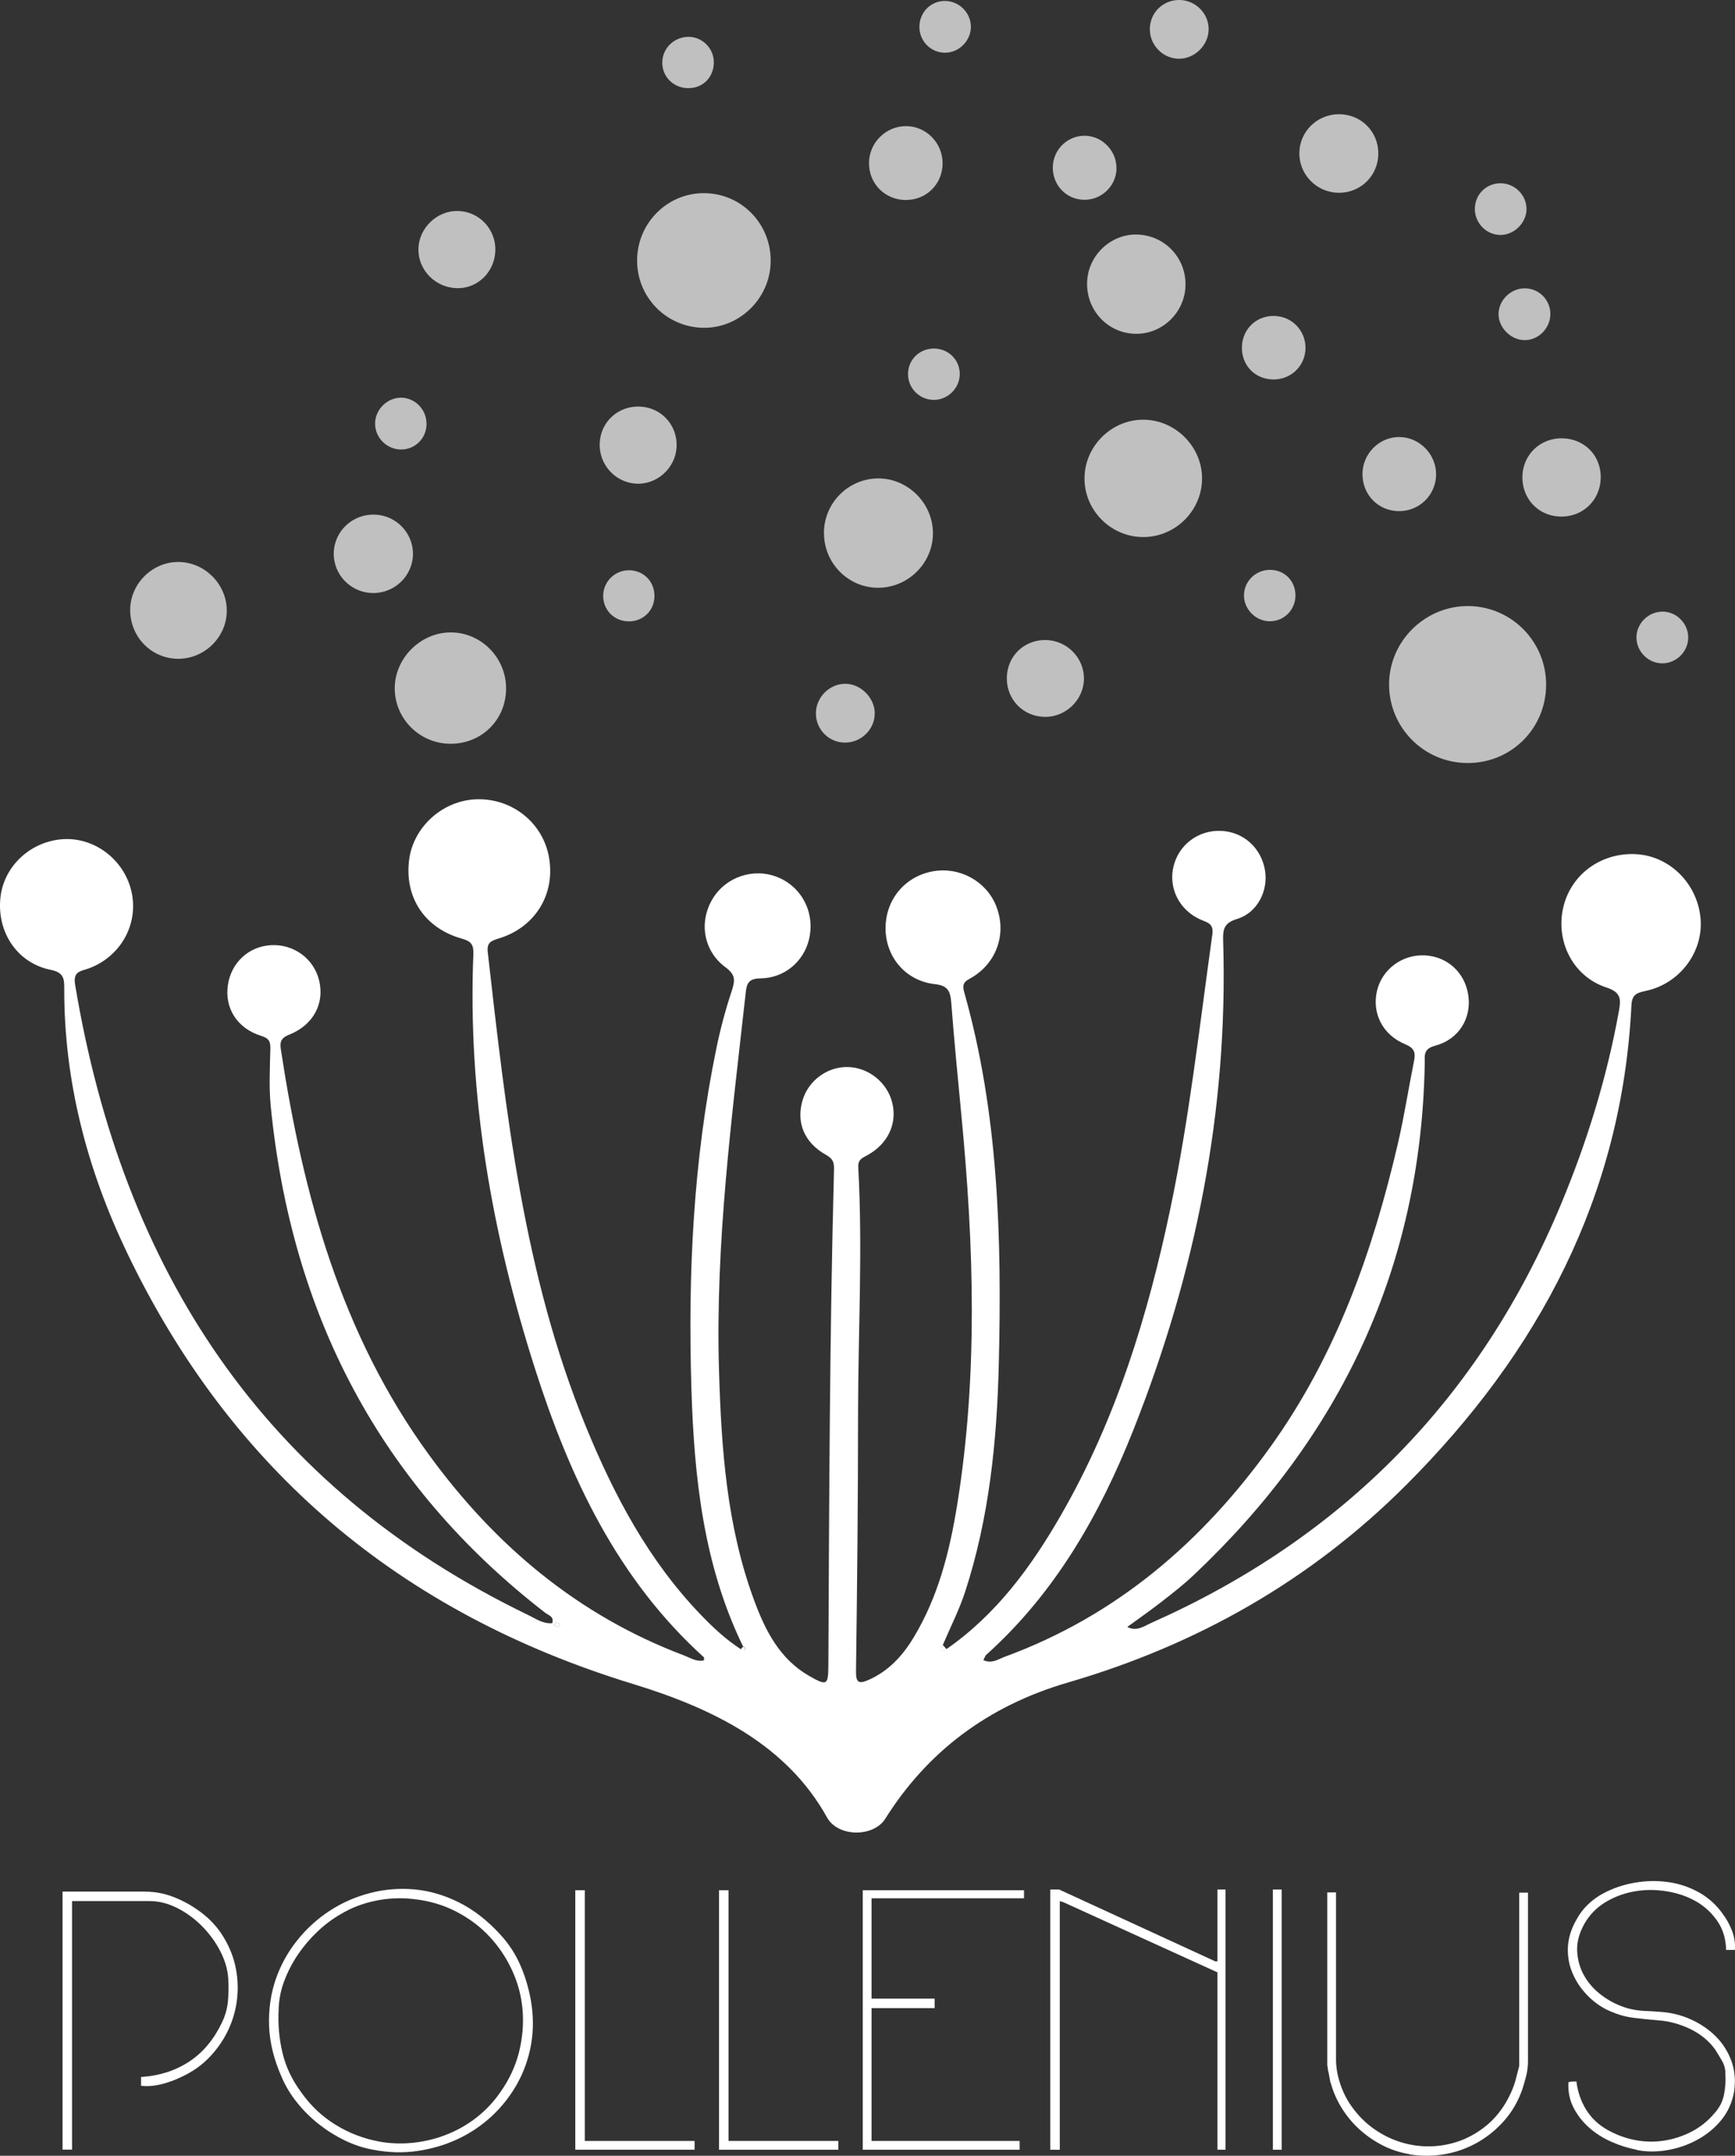 <?xml version="1.0" encoding="UTF-8"?>
<svg id="Livello_1" data-name="Livello 1" xmlns="http://www.w3.org/2000/svg" viewBox="0 0 328.37 407.92">
  <rect x="0" y="0" width="328.37" height="407.92" fill="#333333" stroke="none"/>
  <defs>
    <style>
      .cls-1 {
        fill: #f7f7f7;
        isolation: isolate;
        opacity: .72;
      }

      .cls-1, .cls-2 {
        stroke-width: 0px;
      }

      .cls-2 {
        fill: #fff;
      }
    </style>
  </defs>
  <path class="cls-2" d="M179.13,312.05c9.44-6.55,16.04-15.57,21.67-25.35,10.42-18.09,16.47-37.79,20.72-58.08,3.59-17.11,5.51-34.5,7.93-51.8.29-2.1-.94-2.24-2.25-2.82-4.01-1.79-6.07-5.94-5.11-10.01.98-4.14,4.69-6.93,8.96-6.77,4.27.16,7.66,3.2,8.37,7.49.63,3.85-1.44,8.03-5.32,9.19-2.62.79-2.66,2.16-2.6,4.28.97,32-5.24,62.72-16.98,92.36-6.37,16.07-14.8,30.87-27.87,42.6-.21.19-.29.53-.53,1,1.6.74,2.85-.2,4.04-.64,21.17-7.76,37.42-21.76,50.39-39.87,12.37-17.28,19.28-36.86,24.04-57.34,1.19-5.13,1.99-10.35,3.03-15.52.32-1.58.09-2.44-1.66-3.17-4.33-1.79-6.34-5.92-5.34-10.14.97-4.07,4.77-6.88,9.04-6.68,4.29.2,7.63,3.28,8.24,7.59.61,4.29-1.78,8.32-6.3,9.51-2.29.61-1.92,1.88-1.95,3.34-.68,38.58-15.9,70.6-43.79,96.88-1.92,1.81-4.01,3.43-6.09,5.05-2.06,1.6-4.21,3.1-6.42,4.71,1.79.93,3.17-.16,4.55-.77,36.32-16.14,62.22-42.48,77.53-79.2,4.92-11.79,8.68-23.93,10.96-36.53.41-2.27.46-3.59-2.37-4.51-6.3-2.07-9.62-8.69-8.17-15.08,1.44-6.34,7.26-10.56,13.94-10.13,6.37.42,11.57,5.71,12.07,12.3.48,6.22-3.92,12.13-10.24,13.53-1.64.36-2.75.57-2.85,2.72-1.77,36.12-17.58,65.76-42.68,90.85-17.98,17.98-39.48,30.19-63.93,37.32-15.3,4.45-26.72,13.22-34.62,25.8-2.2,3.5-8.92,3.51-11.01-.25-7.57-13.65-21.32-20.55-36.65-25.24-43.98-13.43-76.18-40.41-95.97-81.91-7.44-15.61-11.78-32.15-11.75-49.62,0-1.84,0-3.11-2.55-3.62-6.31-1.28-10.14-7.02-9.55-13.47.54-6.03,5.64-10.86,11.87-11.26,6.15-.39,11.86,4.13,13.04,10.33,1.16,6.04-2.29,11.99-8.21,14.14-1.48.54-2.98.49-2.54,3.08,8.97,53.87,35.57,95.02,85.73,119.25,1.42.69,2.81,1.7,4.57,1.56.4-1.29-.72-1.5-1.31-1.96-31.46-24.31-48.08-56.66-51.97-95.88-.35-3.6-.16-7.25-.07-10.88.03-1.43-.31-1.98-1.8-2.44-4.53-1.43-6.88-5.28-6.24-9.59s4-7.37,8.27-7.56c4.29-.18,8.04,2.62,9.01,6.73,1.02,4.31-1.08,8.39-5.69,10.22-1.74.69-1.75,1.58-1.54,2.95,4.19,27.41,11.37,53.74,28.03,76.57,12.52,17.17,28.19,30.37,48.26,37.94,1.19.45,2.35,1.25,3.76.93,0-.22.07-.51-.04-.61-16.37-14.82-25.37-34.05-31.92-54.54-8.15-25.49-12.77-51.59-11.68-78.49.07-1.77-.41-2.43-2.12-2.91-7.08-1.96-10.94-7.81-10.04-14.91.8-6.33,6.46-11.35,12.91-11.48,6.74-.13,12.47,4.54,13.58,11.07,1.18,6.94-2.63,13.17-9.52,15.27-1.47.45-2.28.78-2.09,2.56,3.46,30.47,6.79,60.96,18.54,89.71,5.36,13.1,11.92,25.48,21.86,35.78,2.29,2.38,4.7,4.62,7.49,6.43.26.07.7.26.76.19.23-.32.03-.57-.32-.7-7.51-15.39-9.26-31.99-9.78-48.72-.67-21.69.33-43.3,4.76-64.63.75-3.64,1.73-7.27,2.91-10.81.62-1.9.66-2.97-1.18-4.33-4.23-3.1-5.11-8.58-2.5-12.95,2.52-4.21,7.81-5.97,12.35-4.12,4.67,1.9,7.15,6.91,5.88,11.9-1.04,4.11-4.65,7.18-9.12,7.24-2.04.03-2.6.71-2.8,2.53-2.65,23.81-5.79,47.6-5.08,71.64.44,14.75,1.45,29.44,6.63,43.46,2.11,5.73,4.82,11.14,10.43,14.36,3.43,1.96,3.62,1.77,3.64-2.15.16-31.22.23-62.45,1.07-93.66.04-1.4-.23-2.06-1.52-2.79-4.12-2.3-5.66-6.12-4.45-10.27,1.11-3.8,4.73-6.46,8.66-6.34,3.91.11,7.42,2.97,8.34,6.79.95,3.94-.83,7.76-4.73,9.9-.99.54-1.8.8-1.71,2.31.85,15.49-.02,30.99-.04,46.49,0,16.28-.17,32.54-.39,48.82-.03,2.17.52,2.47,2.33,1.68,3.79-1.66,6.45-4.54,8.53-7.97,4.7-7.75,6.87-16.38,8.29-25.19,3.96-24.5,3.16-49.08.8-73.65-.68-7.11-1.37-14.22-1.92-21.34-.17-2.11-.56-3.25-3.1-3.53-5.45-.6-9.19-4.99-9.33-10.26-.15-5.51,3.49-10.06,8.86-11.07,5.08-.95,10.15,1.79,12.05,6.5,2.04,5.08.25,10.59-4.44,13.49-1.11.68-2.15.89-1.6,2.83,6.52,23.01,7.13,46.61,6.56,70.29-.35,14.65-1.81,29.19-6.38,43.22-1.12,3.43-2.79,6.68-4.2,10.01-.23.35-.58.74-.12,1.09.12.09.53-.2.81-.31v.02l-.02.02ZM104.86,307.52c.3.1.57.24.85.27.08,0,.2-.28.3-.43-.27-.15-.55-.3-.82-.45-.09.17-.19.34-.33.61h0Z"/>
  <path class="cls-1" d="M292.62,129.69c-.09,8.27-6.72,14.78-14.97,14.69-8.22-.07-14.8-6.76-14.75-14.97.06-8.14,6.84-14.79,15.02-14.73,8.19.07,14.78,6.8,14.7,15h0Z"/>
  <path class="cls-1" d="M145.86,49.61c-.16,7.02-6.1,12.68-13.05,12.41-6.92-.27-12.33-5.97-12.23-12.9.1-7.07,5.9-12.72,12.89-12.57,7.03.15,12.55,5.96,12.39,13.06Z"/>
  <path class="cls-1" d="M216.1,101.62c-6.11-.16-11-5.28-10.84-11.36.16-6.07,5.34-11,11.39-10.84s11.02,5.36,10.85,11.39c-.16,6.08-5.32,10.97-11.4,10.81h0Z"/>
  <path class="cls-1" d="M85.22,140.74c-5.8-.04-10.49-4.71-10.51-10.48,0-5.66,4.8-10.53,10.49-10.59,5.85-.07,10.67,4.83,10.58,10.75-.08,5.87-4.69,10.36-10.57,10.32h.01Z"/>
  <path class="cls-1" d="M155.94,100.88c0-5.68,4.56-10.29,10.21-10.35,5.71-.06,10.51,4.79,10.42,10.52-.08,5.61-4.78,10.19-10.42,10.17-5.63-.02-10.21-4.67-10.2-10.34h-.01Z"/>
  <path class="cls-1" d="M224.37,54.04c-.14,5.19-4.53,9.33-9.67,9.12-5.18-.21-9.15-4.56-8.95-9.82.19-5.04,4.51-9.11,9.49-8.96,5.23.16,9.26,4.43,9.13,9.66h0Z"/>
  <path class="cls-1" d="M33.69,124.66c-5.08-.05-9.08-4.16-9.05-9.3.04-5.01,4.34-9.17,9.35-9.02,4.89.15,8.91,4.27,8.93,9.17.03,5.01-4.2,9.19-9.24,9.15h0Z"/>
  <path class="cls-1" d="M70.53,112.22c-4.16-.07-7.48-3.51-7.36-7.64s3.6-7.35,7.79-7.2c4.02.14,7.22,3.46,7.2,7.46-.03,4.12-3.47,7.44-7.63,7.38Z"/>
  <path class="cls-1" d="M260.87,29.06c-.03,4.2-3.37,7.48-7.56,7.42-4.16-.07-7.49-3.49-7.39-7.63.09-4.01,3.38-7.2,7.43-7.24,4.21-.03,7.53,3.26,7.51,7.44h.01Z"/>
  <path class="cls-1" d="M302.95,90.56c-.13,4.2-3.51,7.35-7.73,7.19-4.21-.16-7.28-3.54-7.08-7.81.19-4.04,3.47-7.08,7.55-7,4.27.08,7.4,3.36,7.27,7.62h0Z"/>
  <path class="cls-1" d="M93.75,47.36c-.09,4.11-3.38,7.31-7.35,7.17-4.06-.15-7.27-3.45-7.21-7.42.06-3.93,3.51-7.27,7.45-7.19,4.02.07,7.2,3.41,7.11,7.45h0Z"/>
  <path class="cls-1" d="M113.51,83.77c.2-4.04,3.6-7.05,7.69-6.83,4.05.21,7.08,3.61,6.85,7.68-.22,3.98-3.75,7.15-7.7,6.9-4-.25-7.05-3.71-6.85-7.74h0Z"/>
  <path class="cls-1" d="M190.55,128.3c.04-4.1,3.22-7.23,7.33-7.19,4.03.04,7.3,3.34,7.27,7.33-.04,3.98-3.41,7.26-7.41,7.21-4.08-.05-7.23-3.27-7.19-7.36h0Z"/>
  <path class="cls-1" d="M257.86,89.74c0-3.93,3.25-7.15,7.12-7.04,3.75.1,6.81,3.27,6.82,7.04,0,3.92-3.21,7.07-7.15,6.98-3.84-.08-6.79-3.13-6.78-6.98h-.01Z"/>
  <path class="cls-1" d="M171.48,37.85c-4,0-7.09-3.13-7.01-7.1.07-3.78,3.19-6.86,6.95-6.88,3.88-.03,7.05,3.22,6.98,7.15-.07,3.86-3.08,6.82-6.93,6.82h0Z"/>
  <path class="cls-1" d="M247.08,66.05c-.13,3.34-2.91,5.88-6.29,5.75-3.42-.14-5.87-2.8-5.74-6.25.13-3.39,2.84-5.9,6.24-5.76,3.35.13,5.91,2.9,5.79,6.26Z"/>
  <path class="cls-1" d="M211.31,32.01c-.13,3.32-2.96,5.93-6.3,5.79-3.34-.13-5.87-2.91-5.75-6.3.12-3.34,2.94-5.95,6.25-5.81,3.27.14,5.92,3.03,5.79,6.32h.01Z"/>
  <path class="cls-1" d="M165.55,134.95c.04,3.06-2.58,5.62-5.7,5.57-2.99-.04-5.41-2.48-5.43-5.48-.03-3.09,2.6-5.71,5.66-5.65,2.87.06,5.44,2.66,5.48,5.54h0v.02Z"/>
  <path class="cls-1" d="M228.75,5.58c-.04,3.06-2.76,5.65-5.8,5.53-2.97-.12-5.36-2.64-5.33-5.63.03-3.15,2.58-5.58,5.75-5.48,2.98.1,5.41,2.62,5.38,5.56h0v.02Z"/>
  <path class="cls-1" d="M130.4,6.97c2.63.05,4.77,2.29,4.7,4.94-.07,2.78-2.1,4.78-4.83,4.77-2.86,0-5.06-2.27-4.92-5.05.13-2.65,2.37-4.7,5.05-4.66h0Z"/>
  <path class="cls-1" d="M181.64,70.94c-.09,2.72-2.5,4.9-5.21,4.72-2.63-.17-4.66-2.4-4.57-5.02.08-2.77,2.39-4.84,5.2-4.68,2.66.16,4.68,2.34,4.58,4.97h0Z"/>
  <path class="cls-1" d="M245.18,112.68c0,2.69-2.11,4.84-4.77,4.88-2.61.05-4.89-2.13-4.97-4.74-.08-2.76,2.19-5.03,5-4.99,2.71.04,4.75,2.12,4.74,4.85Z"/>
  <path class="cls-1" d="M80.73,80.12c.03,2.68-1.98,4.83-4.63,4.93-2.75.1-5.08-2.1-5.11-4.84-.03-2.7,2.32-5.02,5.01-4.96,2.59.07,4.7,2.25,4.72,4.87h0Z"/>
  <path class="cls-1" d="M314.57,115.73c2.59-.04,4.83,2.08,4.94,4.68.12,2.73-2.1,5.07-4.84,5.11-2.72.04-5.01-2.28-4.95-5,.06-2.59,2.25-4.75,4.85-4.78h0Z"/>
  <path class="cls-1" d="M118.94,117.58c-2.71-.05-4.78-2.13-4.78-4.83s2.26-4.97,5.1-4.84c2.7.13,4.68,2.27,4.6,5-.07,2.7-2.2,4.71-4.92,4.67Z"/>
  <path class="cls-1" d="M178.85,9.98c-2.61,0-4.76-2.1-4.84-4.73-.08-2.81,2.06-5.07,4.83-5.07,2.6,0,4.81,2.12,4.91,4.72.1,2.7-2.17,5.07-4.88,5.08h-.02Z"/>
  <path class="cls-1" d="M293.42,59.44c0,2.6-2.14,4.84-4.7,4.92-2.66.08-5.1-2.27-5.1-4.92s2.36-4.97,5.1-4.88c2.64.08,4.71,2.24,4.71,4.87h0Z"/>
  <path class="cls-1" d="M284.1,34.68c2.61.06,4.77,2.21,4.81,4.81.04,2.66-2.36,5.03-5.03,4.97-2.71-.06-4.89-2.43-4.74-5.19.14-2.65,2.3-4.65,4.97-4.59h-.01Z"/>
  <path class="cls-2" d="M104.86,307.52c.14-.26.23-.44.33-.61.27.15.55.3.82.45-.1.15-.21.44-.3.43-.28-.03-.55-.17-.85-.27h0Z"/>
  <path class="cls-2" d="M140.63,311.59c.34.14.54.39.32.7-.06.08-.49-.11-.76-.19.15-.18.3-.34.45-.52h-.01Z"/>
  <path class="cls-2" d="M179.13,312.05c-.28.11-.69.4-.81.31-.46-.35-.12-.75.12-1.09.23.26.47.52.69.78h0Z"/>
  <g>
    <path class="cls-2" d="M27.53,357.95c1.75,0,3.46.31,5.11.93s3.18,1.42,4.56,2.38c1.98,1.33,3.57,2.92,4.76,4.73,1.19,1.82,2.04,3.75,2.52,5.77.48,2.03.62,4.09.42,6.18-.2,2.1-.75,4.1-1.62,6.01-.88,1.91-2.06,3.66-3.56,5.24-1.5,1.59-3.31,2.87-5.42,3.83-1.11.55-2.34,1-3.7,1.35-1.36.34-2.66.45-3.9.31v-1.66c3.46-.23,6.47-1.19,9.08-2.9,2.6-1.7,4.66-4.15,6.18-7.32.64-1.29,1.03-2.64,1.17-4.04.14-1.41.16-2.84.07-4.31-.09-1.7-.59-3.43-1.48-5.18s-2.05-3.34-3.46-4.77-2.98-2.58-4.73-3.46-3.47-1.31-5.18-1.31h-14.71v47.03h-1.8v-48.83h15.68l.02.02h0Z"/>
    <path class="cls-2" d="M70.63,406.78c-1.84-.33-3.63-.91-5.38-1.76s-3.38-1.87-4.9-3.07c-1.52-1.19-2.89-2.55-4.11-4.07s-2.2-3.13-2.93-4.84c-1.47-3.32-2.26-6.53-2.38-9.63-.11-3.11.29-6.02,1.21-8.74.92-2.71,2.26-5.19,4.04-7.42,1.77-2.24,3.83-4.12,6.18-5.66s4.9-2.66,7.67-3.38c2.76-.72,5.56-.94,8.39-.69s5.64,1.07,8.42,2.45,5.39,3.41,7.83,6.07c1.61,1.75,2.88,3.68,3.8,5.8.92,2.11,1.58,4.33,2,6.63.5,2.94.52,5.76.04,8.42-.48,2.67-1.36,5.14-2.63,7.42-1.27,2.27-2.87,4.31-4.8,6.11-1.94,1.8-4.09,3.24-6.46,4.35-2.38,1.11-4.92,1.85-7.63,2.25-2.72.39-5.51.31-8.36-.24h0ZM71.87,405.26c2.16.37,4.34.43,6.53.18s4.29-.78,6.28-1.59c2-.8,3.86-1.87,5.56-3.21,1.7-1.33,3.18-2.9,4.42-4.7,1.7-2.39,2.89-4.93,3.56-7.59.67-2.67.89-5.3.69-7.91s-.85-5.1-1.94-7.49c-1.08-2.39-2.51-4.55-4.29-6.46-1.77-1.91-3.88-3.5-6.32-4.76-2.44-1.27-5.13-2.06-8.08-2.38-2.39-.28-4.79-.18-7.18.31s-4.63,1.34-6.7,2.59c-1.52.88-2.97,1.97-4.35,3.28-1.38,1.31-2.6,2.75-3.66,4.31s-1.92,3.23-2.59,5c-.67,1.77-1.02,3.58-1.07,5.42-.14,2.81.1,5.53.73,8.18s1.81,5.14,3.56,7.49c1.75,2.49,3.9,4.53,6.46,6.11,2.55,1.59,5.35,2.66,8.39,3.21h0Z"/>
    <path class="cls-2" d="M110.68,357.68v47.44h20.78v1.66h-22.58v-49.1s1.8,0,1.8,0Z"/>
    <path class="cls-2" d="M137.88,357.68v47.44h20.78v1.66h-22.58v-49.1h1.8Z"/>
    <path class="cls-2" d="M193.81,357.68v1.52h-28.86v18.99h11.94v1.8h-11.94v25.13h28.03v1.66h-29.69v-49.1h30.52Z"/>
    <path class="cls-2" d="M200.45,357.54l29.56,13.6h.41v-13.6h1.52v49.24h-1.52v-33.56l-29.28-13.33c-.09,0-.19-.02-.28-.07-.09-.05-.19-.07-.28-.07v47.03h-1.8v-49.24h1.67Z"/>
    <path class="cls-2" d="M242.57,357.54v49.24h-1.66v-49.24h1.66Z"/>
    <path class="cls-2" d="M266.74,407.61c-1.75-.28-3.42-.82-5-1.62s-3.04-1.8-4.35-2.97-2.44-2.51-3.38-4.01c-.94-1.49-1.65-3.07-2.11-4.73-.05-.05-.09-.19-.14-.41-.05-.23-.09-.48-.14-.76s-.09-.54-.14-.79-.09-.43-.14-.52c0-.14-.03-.34-.07-.59-.05-.25-.07-.43-.07-.52v-32.6h1.66v31.63c0,1.52.28,3.08.83,4.7s1.29,3.04,2.21,4.29c1.19,1.66,2.59,3.04,4.17,4.15s3.27,1.94,5.04,2.49c1.77.55,3.59.82,5.46.79,1.86-.02,3.67-.34,5.42-.93s3.39-1.5,4.94-2.69c1.54-1.19,2.87-2.69,3.97-4.49.88-1.47,1.52-2.94,1.94-4.42.09-.37.23-.89.41-1.58.19-.69.28-1.08.28-1.17v-32.73h1.66v31.9c0,.92-.11,1.84-.34,2.77s-.48,1.8-.76,2.63c-.78,2.21-1.91,4.15-3.38,5.83s-3.17,3.06-5.08,4.15c-1.91,1.08-3.97,1.82-6.18,2.21-2.21.39-4.44.4-6.7.04h0v-.05Z"/>
    <path class="cls-2" d="M309.75,406.78c-1.52-.28-3.07-.76-4.66-1.45s-3-1.57-4.25-2.66c-1.24-1.08-2.25-2.35-3-3.8-.76-1.45-1.09-3.07-1-4.86.28-.09.53-.14.76-.14h.76c.23,1.94.84,3.71,1.83,5.32.99,1.61,2.36,2.9,4.11,3.87,1.66.92,3.39,1.56,5.22,1.9,1.82.34,3.62.38,5.42.1,1.8-.28,3.52-.84,5.18-1.69s3.11-2.01,4.35-3.48c.97-1.06,1.57-2.25,1.83-3.59s.34-2.69.24-4.07c0-.78-.21-1.56-.65-2.31-.44-.76-.87-1.46-1.28-2.11-1.2-1.66-2.79-2.95-4.76-3.9-1.98-.94-4.01-1.48-6.07-1.62-1.66-.14-3.21-.3-4.66-.48s-2.92-.6-4.39-1.24c-1.8-.78-3.37-1.94-4.73-3.46s-2.31-3.22-2.87-5.11c-.42-1.61-.5-3.14-.28-4.59.23-1.45.74-2.84,1.52-4.17.55-1.06,1.28-2.01,2.17-2.87.89-.85,1.87-1.56,2.93-2.11,1.8-.97,3.75-1.63,5.87-2s4.21-.42,6.29-.14c2.07.28,4.02.92,5.87,1.94,1.84,1.02,3.38,2.41,4.63,4.21.69.92,1.26,1.97,1.7,3.14s.61,2.36.52,3.56h-1.66c-.05-2.11-.61-3.96-1.7-5.52s-2.45-2.8-4.11-3.73-3.51-1.54-5.56-1.86-4.05-.31-6.01.04-3.77,1.02-5.46,2.04c-1.68,1.02-3,2.37-3.97,4.07-1.02,1.8-1.47,3.55-1.38,5.24.09,1.7.55,3.27,1.38,4.7s1.97,2.67,3.42,3.73,3.05,1.84,4.8,2.35c1.06.28,2.11.44,3.14.48s2.11.11,3.21.2c1.94.14,3.8.61,5.59,1.42s3.36,1.87,4.7,3.21c1.33,1.33,2.32,2.9,2.97,4.7.64,1.8.8,3.73.48,5.8-.37,2.03-1.17,3.8-2.41,5.32s-2.75,2.76-4.53,3.73c-1.77.97-3.67,1.62-5.7,1.97-2.02.34-3.96.34-5.8-.04v-.03h0Z"/>
  </g>
</svg>